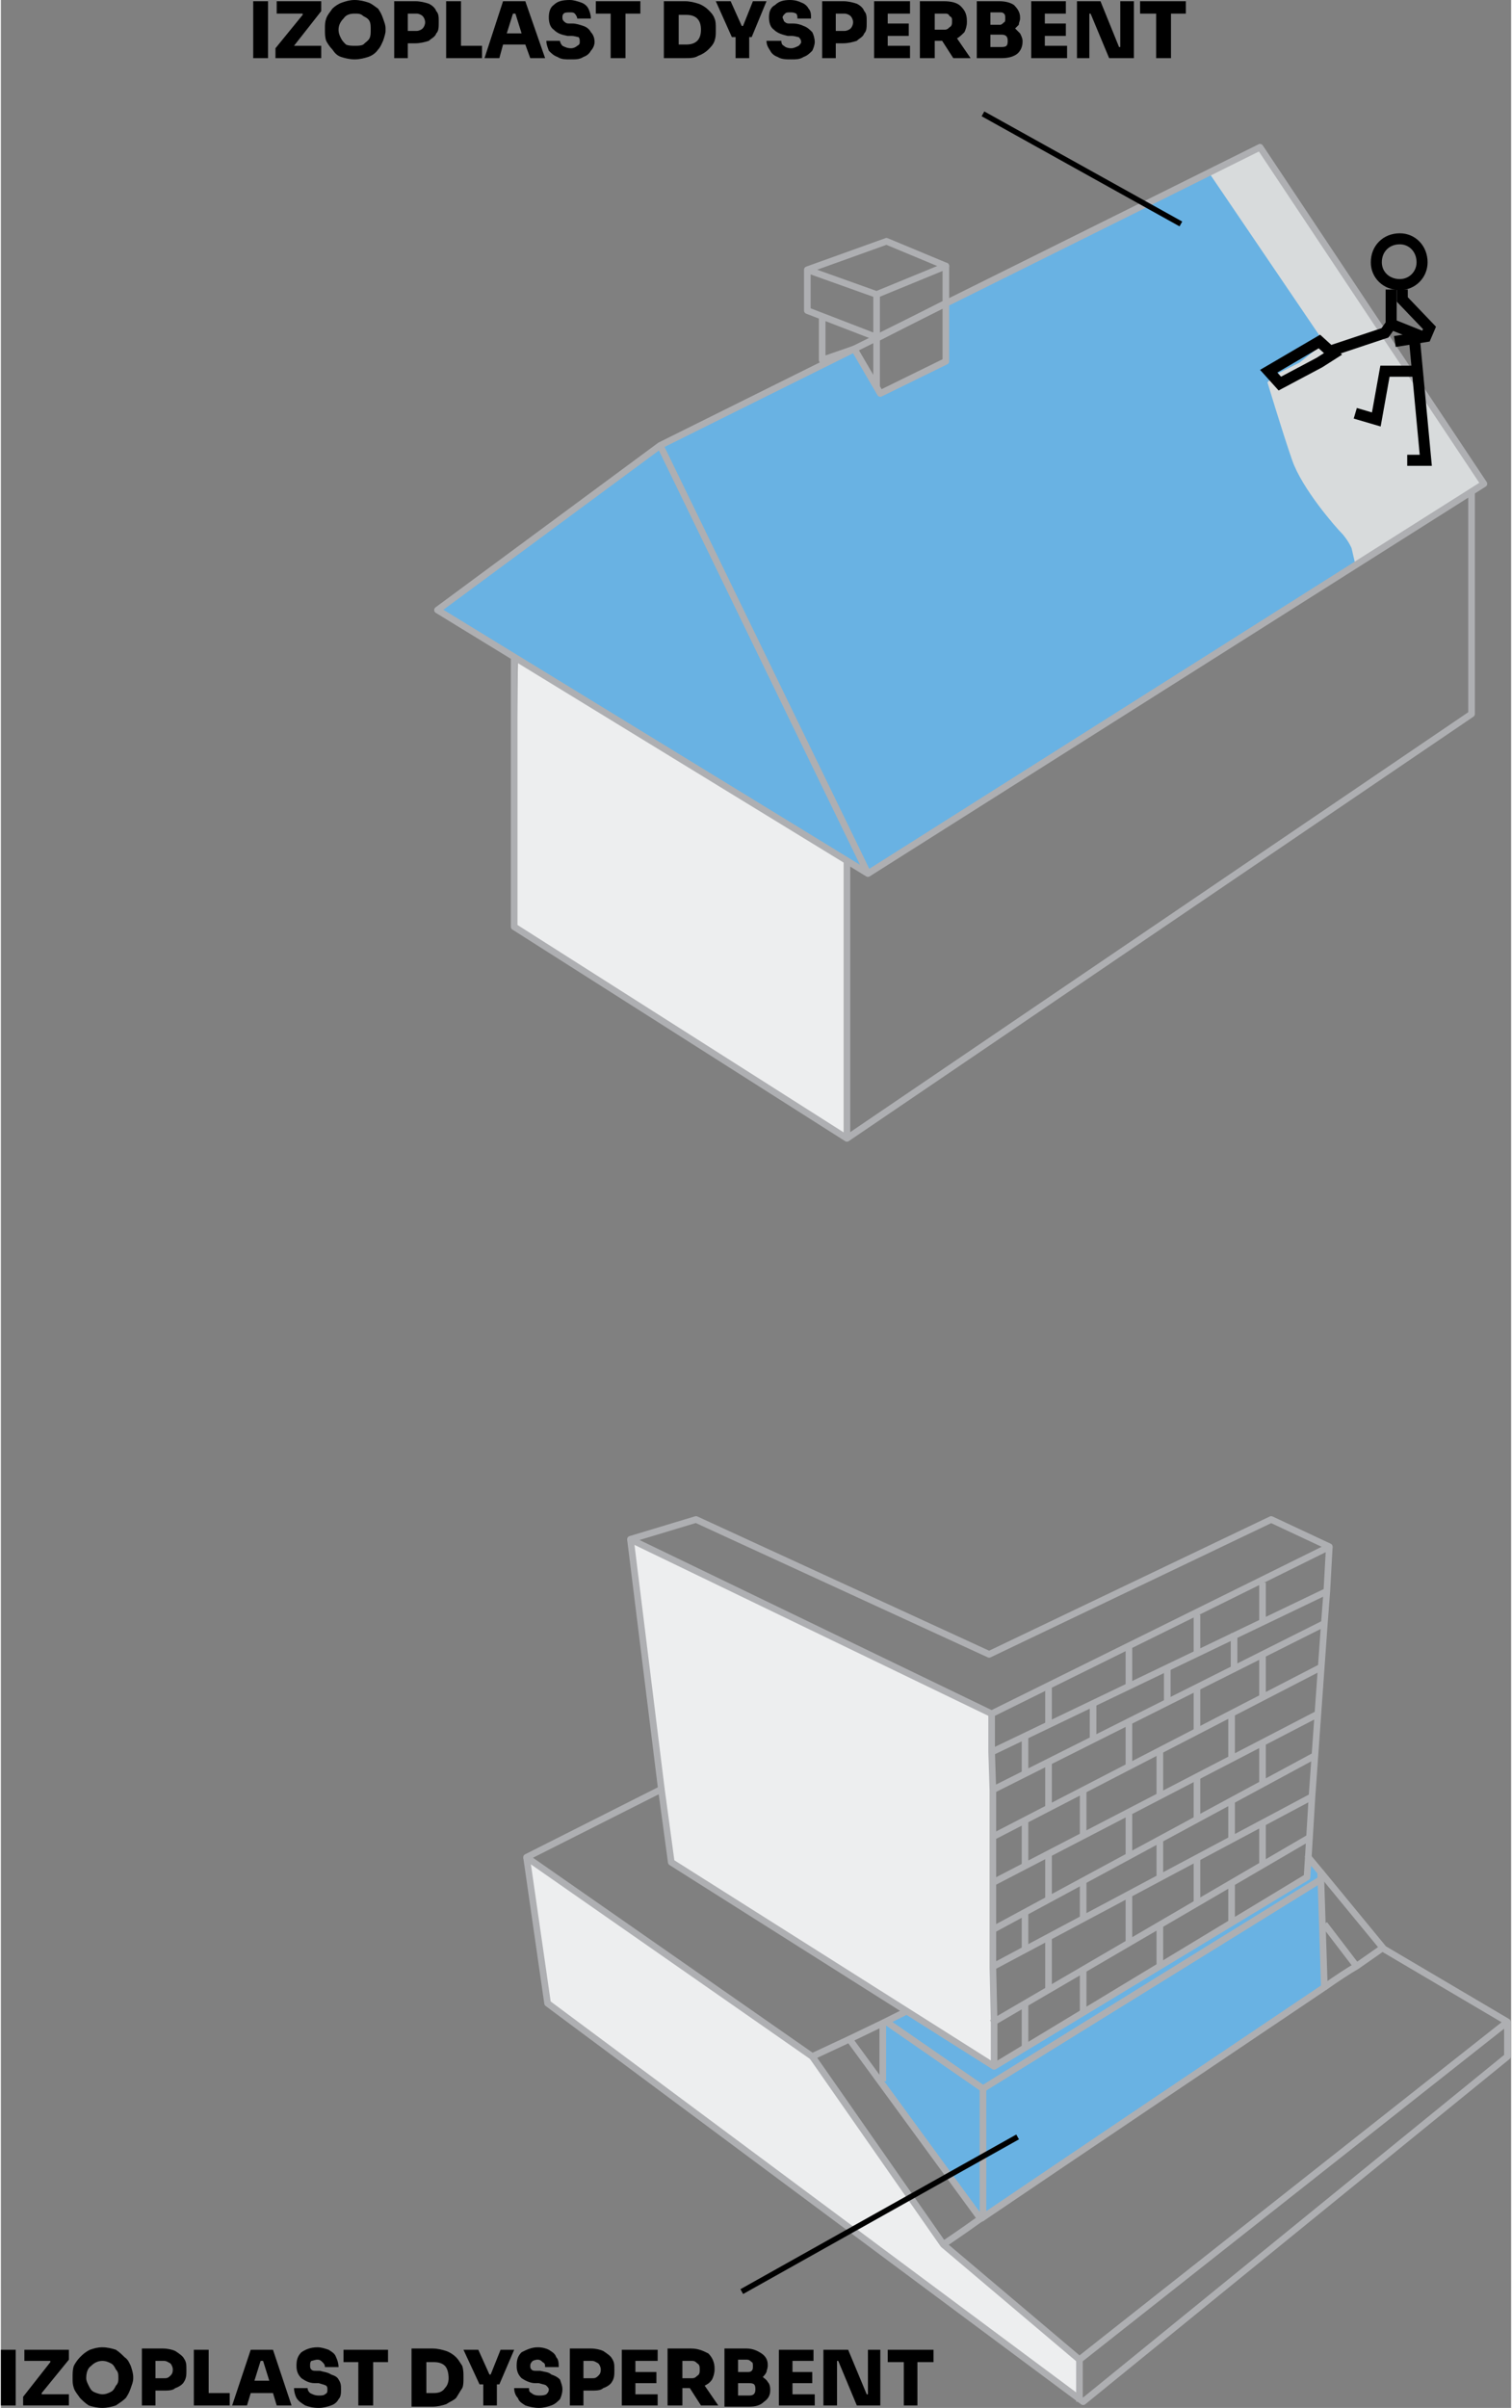 <?xml version="1.0" encoding="UTF-8"?>
<svg xmlns="http://www.w3.org/2000/svg" xmlns:xlink="http://www.w3.org/1999/xlink" xml:space="preserve" width="571px" height="909px" version="1.0" style="shape-rendering:geometricPrecision; text-rendering:geometricPrecision; image-rendering:optimizeQuality; fill-rule:evenodd; clip-rule:evenodd" viewBox="0 0 1221 1946">
 <rect x="0" y="0" width="1221" height="1946" fill="#808080" stroke="none"/>
 <defs>
  <style type="text/css">
   
    .str2 {stroke:black;stroke-width:8.917}
    .str1 {stroke:black;stroke-width:4.458}
    .str0 {stroke:#AEAFB2;stroke-width:5.351;stroke-linejoin:round}
    .fil2 {fill:none;fill-rule:nonzero}
    .fil3 {fill:black;fill-rule:nonzero}
    .fil1 {fill:#69B2E3;fill-rule:nonzero}
    .fil4 {fill:#D8DBDC;fill-rule:nonzero}
    .fil0 {fill:#EDEEEF;fill-rule:nonzero}
   
  </style>
 </defs>
 <g id="Layer_x0020_1">
  <polygon class="fil0" points="425,1502 656,1662 762,1814 872,1907 872,1936 442,1619 "></polygon>
  <polygon class="fil0" points="513,1244 515,1245 801,1385 804,1670 542,1505 509,1244 "></polygon>
  <polygon class="fil1" points="804,1670 732,1626 713,1635 714,1687 792,1793 1072,1606 1067,1519 1066,1508 1058,1502 1057,1508 1057,1516 "></polygon>
  <polygon class="fil2 str0" points="509,1244 801,1385 1074,1250 1027,1228 799,1337 562,1228 "></polygon>
  <polyline class="fil2 str0" points="801,1385 801,1416 802,1447 802,1485 802,1522 802,1559 802,1590 803,1634 803,1670 "></polyline>
  <line class="fil2 str0" x1="534" y1="1446" x2="509" y2="1244"></line>
  <polyline class="fil2 str0" points="1074,1250 1072,1286 1070,1312 1060,1452 1058,1485 1057,1501 "></polyline>
  <path class="fil2 str0" d="M1070 1606c-73,49 -214,144 -276,186 -1,1 -2,1 -2,1l-106 -145 -30 14 -231 -161 109 -55 8 59 261 165 253 -153 1 -16 10 12 0 0 3 93z"></path>
  <line class="fil2 str0" x1="1057" y1="1501" x2="1057" y2="1500"></line>
  <polyline class="fil2 str0" points="1067,1513 1118,1575 1218,1634 872,1907 762,1814 656,1662 "></polyline>
  <line class="fil2 str0" x1="801" y1="1416" x2="1072" y2="1286"></line>
  <line class="fil2 str0" x1="801" y1="1447" x2="1070" y2="1312"></line>
  <line class="fil2 str0" x1="801" y1="1485" x2="1068" y2="1347"></line>
  <line class="fil2 str0" x1="801" y1="1522" x2="1065" y2="1385"></line>
  <line class="fil2 str0" x1="801" y1="1560" x2="1062" y2="1419"></line>
  <line class="fil2 str0" x1="801" y1="1590" x2="1060" y2="1452"></line>
  <line class="fil2 str0" x1="801" y1="1635" x2="1058" y2="1485"></line>
  <line class="fil2 str0" x1="847" y1="1363" x2="847" y2="1394"></line>
  <line class="fil2 str0" x1="847" y1="1423" x2="847" y2="1460"></line>
  <line class="fil2 str0" x1="847" y1="1498" x2="847" y2="1534"></line>
  <line class="fil2 str0" x1="847" y1="1566" x2="847" y2="1607"></line>
  <line class="fil2 str0" x1="912" y1="1331" x2="912" y2="1363"></line>
  <line class="fil2 str0" x1="912" y1="1391" x2="912" y2="1429"></line>
  <line class="fil2 str0" x1="912" y1="1466" x2="912" y2="1501"></line>
  <line class="fil2 str0" x1="912" y1="1531" x2="912" y2="1570"></line>
  <line class="fil2 str0" x1="967" y1="1305" x2="967" y2="1336"></line>
  <line class="fil2 str0" x1="967" y1="1365" x2="967" y2="1399"></line>
  <line class="fil2 str0" x1="967" y1="1435" x2="967" y2="1469"></line>
  <line class="fil2 str0" x1="967" y1="1501" x2="967" y2="1537"></line>
  <line class="fil2 str0" x1="1020" y1="1279" x2="1020" y2="1310"></line>
  <line class="fil2 str0" x1="1020" y1="1337" x2="1020" y2="1371"></line>
  <line class="fil2 str0" x1="1020" y1="1410" x2="1020" y2="1441"></line>
  <line class="fil2 str0" x1="1020" y1="1474" x2="1020" y2="1507"></line>
  <line class="fil2 str0" x1="828" y1="1404" x2="828" y2="1435"></line>
  <line class="fil2 str0" x1="828" y1="1471" x2="828" y2="1508"></line>
  <line class="fil2 str0" x1="828" y1="1544" x2="828" y2="1575"></line>
  <line class="fil2 str0" x1="828" y1="1619" x2="828" y2="1655"></line>
  <line class="fil2 str0" x1="883" y1="1378" x2="883" y2="1407"></line>
  <line class="fil2 str0" x1="875" y1="1448" x2="875" y2="1483"></line>
  <line class="fil2 str0" x1="875" y1="1519" x2="875" y2="1551"></line>
  <line class="fil2 str0" x1="875" y1="1592" x2="875" y2="1626"></line>
  <line class="fil2 str0" x1="937" y1="1415" x2="937" y2="1451"></line>
  <line class="fil2 str0" x1="937" y1="1487" x2="937" y2="1516"></line>
  <line class="fil2 str0" x1="937" y1="1555" x2="937" y2="1589"></line>
  <line class="fil2 str0" x1="995" y1="1385" x2="995" y2="1422"></line>
  <line class="fil2 str0" x1="995" y1="1455" x2="995" y2="1486"></line>
  <line class="fil2 str0" x1="995" y1="1522" x2="995" y2="1553"></line>
  <line class="fil2 str0" x1="943" y1="1347" x2="943" y2="1375"></line>
  <line class="fil2 str0" x1="997" y1="1320" x2="997" y2="1349"></line>
  <path class="fil2 str0" d="M1116 1575c0,0 -7,5 -20,14 -7,4 -16,10 -26,17"></path>
  <path class="fil2 str0" d="M792 1793c-18,13 -29,20 -30,21"></path>
  <polyline class="fil2 str0" points="731,1626 713,1635 686,1648 "></polyline>
  <line class="fil2 str0" x1="1070" y1="1607" x2="1070" y2="1606"></line>
  <line class="fil2 str0" x1="713" y1="1635" x2="713" y2="1682"></line>
  <line class="fil2 str0" x1="1070" y1="1555" x2="1096" y2="1589"></line>
  <polyline class="fil2 str0" points="794,1792 794,1688 716,1634 "></polyline>
  <line class="fil2 str0" x1="794" y1="1688" x2="1067" y2="1519"></line>
  <polyline class="fil2 str0" points="425,1501 442,1619 875,1941 1218,1662 1218,1634 "></polyline>
  <line class="fil2 str0" x1="872" y1="1907" x2="872" y2="1941"></line>
  <path class="fil3" d="M0 1944l0 -45 12 0 0 45 -12 0zm18 0l0 -7 22 -28 0 -1 -21 0 0 -9 36 0 0 8 -22 27 0 1 22 0 0 9 -37 0zm64 2c-4,0 -8,-1 -11,-2 -3,-2 -5,-4 -7,-6 -2,-3 -4,-5 -5,-8 -1,-3 -1,-5 -1,-8l0 -1c0,-3 0,-6 1,-9 1,-2 3,-5 5,-7 2,-2 4,-4 8,-6 3,-1 6,-2 10,-2 4,0 8,1 11,2 3,2 5,4 7,6 3,2 4,5 5,7 1,3 2,6 2,9l0 1c0,3 -1,5 -2,8 -1,3 -2,5 -4,8 -2,2 -5,4 -8,6 -3,1 -7,2 -11,2zm0 -11c3,0 5,-1 7,-2 2,-1 3,-3 4,-5 2,-2 2,-4 2,-6 0,-3 0,-5 -2,-7 -1,-2 -2,-4 -4,-5 -2,-1 -4,-2 -7,-2 -4,0 -7,2 -9,4 -3,2 -4,6 -4,10 0,2 1,4 2,6 1,2 2,4 4,5 2,1 5,2 7,2zm32 9l0 -46 17 0c4,0 8,1 10,2 3,2 6,4 7,6 2,3 2,5 2,9l0 1c0,3 0,6 -2,9 -1,2 -4,4 -7,5 -2,2 -6,2 -10,2l-6 0 0 12 -11 0zm18 -36l-7 0 0 14 7 0c2,0 3,0 5,-2 1,-1 2,-2 2,-5 0,-2 -1,-4 -2,-5 -2,-1 -3,-2 -5,-2zm24 36l0 -45 12 0 0 35 17 0 0 10 -29 0zm31 0l15 -45 18 0 15 45 -12 0 -3 -10 -18 0 -3 10 -12 0zm18 -20l12 0 -5 -16 -2 0 -5 16zm52 22c-5,0 -8,-1 -11,-2 -3,-2 -5,-3 -7,-6 -1,-2 -2,-5 -2,-8l11 0c0,2 1,3 2,4 2,1 4,2 7,2 2,0 4,0 5,-1 2,-1 2,-2 2,-4 0,-1 0,-2 -1,-3 -2,-1 -3,-1 -6,-2l-3 0c-5,0 -8,-2 -11,-4 -3,-3 -4,-6 -4,-10 0,-5 1,-8 4,-11 3,-2 7,-4 13,-4 3,0 6,1 9,2 3,2 5,3 6,6 1,2 2,5 2,8l-11 0c0,-2 -1,-3 -2,-4 -1,-1 -2,-2 -4,-2 -2,0 -4,1 -5,1 -1,1 -1,2 -1,4 0,1 0,2 1,3 1,1 2,1 4,1l3 0c3,1 6,1 9,3 3,1 5,2 6,4 2,3 2,5 2,8 0,3 0,6 -2,8 -1,2 -3,4 -6,5 -3,1 -6,2 -10,2zm32 -2l0 -35 -12 0 0 -10 36 0 0 10 -12 0 0 35 -12 0zm43 1l0 -47 17 0c4,0 8,1 11,2 3,1 6,3 8,5 2,2 3,4 5,7 1,3 1,6 1,9l0 1c0,3 0,6 -1,8 -2,3 -3,5 -5,8 -2,2 -5,3 -8,5 -3,1 -7,2 -11,2l-17 0zm18 -36l-6 0 0 25 6 0c4,0 7,-1 9,-4 2,-2 3,-5 3,-8 0,-4 -1,-8 -3,-10 -2,-2 -5,-3 -9,-3zm40 35l0 -17 -3 0 -13 -28 12 0 9 20 1 0 8 -20 11 0 -12 28 -2 0 0 17 -11 0zm45 2c-4,0 -8,-1 -11,-2 -3,-2 -5,-3 -6,-6 -2,-2 -3,-5 -3,-8l12 0c0,2 0,3 2,4 1,1 3,2 6,2 2,0 4,0 6,-1 1,-1 2,-2 2,-4 0,-1 -1,-2 -2,-3 -1,-1 -3,-1 -6,-2l-3 0c-4,0 -8,-2 -11,-4 -3,-3 -4,-6 -4,-10 0,-5 1,-8 4,-11 4,-2 8,-4 13,-4 4,0 7,1 9,2 3,2 5,3 6,6 2,2 2,5 2,8l-11 0c0,-2 0,-3 -2,-4 -1,-1 -2,-2 -4,-2 -2,0 -4,1 -4,1 -1,1 -2,2 -2,4 0,1 0,2 1,3 1,1 2,1 4,1l3 0c4,1 7,1 9,3 3,1 5,2 7,4 1,3 2,5 2,8 0,3 -1,6 -2,8 -2,2 -4,4 -7,5 -3,1 -6,2 -10,2zm25 -2l0 -46 17 0c4,0 8,1 10,2 3,2 6,4 7,6 2,3 2,5 2,9l0 1c0,3 0,6 -2,9 -1,2 -4,4 -7,5 -2,2 -6,2 -10,2l-6 0 0 12 -11 0zm18 -36l-7 0 0 14 7 0c2,0 3,0 5,-2 1,-1 2,-2 2,-5 0,-2 -1,-4 -2,-5 -2,-1 -3,-2 -5,-2zm24 36l0 -45 29 0 0 9 -18 0 0 9 17 0 0 9 -17 0 0 9 18 0 0 9 -29 0zm37 0l0 -46 19 0c6,0 10,2 14,4 3,3 5,7 5,12l0 1c0,3 -1,6 -2,8 -2,3 -4,4 -6,5l11 16 -14 0 -9 -14 -6 0 0 14 -12 0zm20 -36l-8 0 0 14 8 0c2,0 3,-1 4,-2 2,-1 2,-3 2,-5 0,-2 0,-4 -2,-5 -1,-1 -2,-2 -4,-2zm26 37l0 -47 18 0c5,0 9,2 12,4 3,2 5,5 5,9l0 1c0,2 -1,4 -1,5 -1,2 -2,3 -3,4 1,1 3,2 4,4 1,1 2,3 2,6l0 1c0,4 -2,7 -5,9 -3,3 -7,4 -12,4l-20 0zm18 -38l-7 0 0 10 7 0c2,0 3,0 4,-1 1,-1 1,-2 1,-4 0,-1 0,-3 -1,-3 -1,-1 -2,-2 -4,-2zm2 19l-9 0 0 10 9 0c4,0 5,-2 5,-5 0,-4 -1,-5 -5,-5zm24 18l0 -45 28 0 0 9 -17 0 0 9 16 0 0 9 -16 0 0 9 18 0 0 9 -29 0zm36 0l0 -45 20 0 15 36 1 0 0 -36 10 0 0 45 -19 0 -15 -36 -1 0 0 36 -11 0zm65 0l0 -35 -13 0 0 -10 37 0 0 10 -13 0 0 35 -11 0z"></path>
  <line class="fil2 str1" x1="599" y1="1852" x2="822" y2="1727"></line>
  <polygon class="fil4" points="973,142 1018,119 1199,391 1081,465 961,245 "></polygon>
  <polygon class="fil0" points="418,533 415,749 684,920 684,696 "></polygon>
  <path class="fil3" d="M204 47l0 -46 12 0 0 46 -12 0zm18 0l0 -8 22 -27 0 -1 -21 0 0 -10 36 0 0 8 -22 28 1 0 21 0 0 10 -37 0zm64 1c-4,0 -8,-1 -11,-2 -3,-1 -5,-3 -7,-6 -2,-2 -4,-5 -5,-7 -1,-3 -1,-6 -1,-8l0 -2c0,-3 0,-5 1,-8 1,-3 3,-5 5,-8 2,-2 5,-4 8,-5 3,-1 6,-2 10,-2 4,0 8,1 11,2 3,1 5,3 8,5 2,3 3,5 4,8 1,3 2,5 2,8l0 2c0,2 -1,5 -2,8 -1,2 -2,5 -4,7 -2,3 -5,5 -8,6 -3,1 -7,2 -11,2zm0 -11c3,0 5,0 7,-1 2,-2 4,-3 5,-5 1,-2 1,-4 1,-7 0,-3 0,-5 -1,-7 -1,-2 -3,-3 -5,-4 -2,-2 -4,-2 -7,-2 -4,0 -7,1 -9,4 -2,2 -4,5 -4,9 0,3 1,5 2,7 1,2 2,3 4,5 2,1 5,1 7,1zm32 10l0 -46 17 0c4,0 8,1 11,2 2,1 5,3 6,6 2,2 2,5 2,8l0 1c0,4 0,7 -2,9 -1,3 -4,4 -6,6 -3,1 -7,2 -11,2l-6 0 0 12 -11 0zm18 -36l-7 0 0 14 7 0c2,0 4,-1 5,-2 1,-1 2,-3 2,-5 0,-2 -1,-4 -2,-5 -1,-1 -3,-2 -5,-2zm24 36l0 -46 12 0 0 36 17 0 0 10 -29 0zm31 0l15 -46 18 0 16 46 -12 0 -4 -11 -18 0 -3 11 -12 0zm18 -20l12 0 -5 -16 -2 0 -5 16zm52 21c-5,0 -8,0 -11,-2 -3,-1 -5,-3 -7,-5 -1,-3 -2,-5 -2,-8l11 0c0,1 1,3 2,4 2,1 4,2 7,2 2,0 4,-1 5,-2 2,-1 2,-2 2,-3 0,-2 0,-3 -1,-4 -1,0 -3,-1 -6,-1l-3 0c-5,-1 -8,-2 -11,-5 -3,-2 -4,-6 -4,-10 0,-4 1,-8 4,-10 3,-3 7,-4 13,-4 3,0 6,1 9,2 3,1 5,3 6,5 1,2 2,5 2,8l-11 0c0,-1 -1,-3 -2,-4 -1,-1 -2,-1 -4,-1 -2,0 -4,0 -5,1 -1,1 -1,2 -1,3 0,1 0,2 1,3 1,1 2,2 4,2l3 0c3,0 6,1 9,2 3,1 5,3 6,5 2,2 3,5 3,8 0,2 -1,5 -3,7 -1,2 -3,4 -6,5 -3,2 -6,2 -10,2zm32 -1l0 -36 -12 0 0 -10 36 0 0 10 -12 0 0 36 -12 0zm43 0l0 -46 17 0c4,0 8,1 11,2 3,1 6,3 8,5 2,2 4,4 5,7 1,2 1,5 1,8l0 2c0,3 0,5 -1,8 -1,3 -3,5 -5,7 -2,2 -5,4 -8,5 -3,2 -7,2 -11,2l-17 0zm18 -35l-6 0 0 24 6 0c4,0 7,-1 9,-3 2,-2 3,-5 3,-9 0,-4 -1,-7 -3,-9 -2,-2 -5,-3 -9,-3zm40 35l0 -17 -3 0 -13 -29 12 0 9 20 1 0 8 -20 11 0 -12 29 -2 0 0 17 -11 0zm45 1c-4,0 -8,0 -11,-2 -3,-1 -5,-3 -6,-5 -2,-3 -3,-5 -3,-8l12 0c0,1 0,3 2,4 1,1 3,2 6,2 2,0 4,-1 6,-2 1,-1 2,-2 2,-3 0,-2 -1,-3 -2,-4 -1,0 -3,-1 -6,-1l-3 0c-4,-1 -8,-2 -11,-5 -3,-2 -4,-6 -4,-10 0,-4 1,-8 5,-10 3,-3 7,-4 12,-4 4,0 7,1 9,2 3,1 5,3 6,5 2,2 2,5 2,8l-11 0c0,-1 0,-3 -1,-4 -2,-1 -3,-1 -5,-1 -2,0 -3,0 -4,1 -1,1 -2,2 -2,3 0,1 1,2 1,3 1,1 2,2 4,2l3 0c4,0 7,1 9,2 3,1 5,3 7,5 1,2 2,5 2,8 0,2 -1,5 -2,7 -2,2 -4,4 -7,5 -3,2 -6,2 -10,2zm25 -1l0 -46 17 0c4,0 8,1 11,2 2,1 5,3 6,6 2,2 2,5 2,8l0 1c0,4 0,7 -2,9 -1,3 -4,4 -6,6 -3,1 -7,2 -11,2l-6 0 0 12 -11 0zm18 -36l-7 0 0 14 7 0c2,0 4,-1 5,-2 1,-1 2,-3 2,-5 0,-2 -1,-4 -2,-5 -1,-1 -3,-2 -5,-2zm24 36l0 -46 29 0 0 10 -18 0 0 8 17 0 0 10 -17 0 0 8 18 0 0 10 -29 0zm37 0l0 -46 19 0c6,0 11,1 14,4 3,3 5,6 5,12l0 1c0,3 -1,6 -2,8 -2,2 -4,4 -6,5l11 16 -14 0 -9 -14 -6 0 0 14 -12 0zm20 -36l-8 0 0 13 8 0c2,0 3,-1 4,-2 2,-1 2,-3 2,-5 0,-2 0,-3 -2,-4 -1,-2 -2,-2 -4,-2zm26 36l0 -46 18 0c5,0 9,1 12,3 3,3 5,6 5,10l0 1c0,2 -1,3 -1,5 -1,1 -2,2 -3,3 1,1 3,3 4,4 1,2 2,4 2,6l0 1c0,4 -2,8 -5,10 -3,2 -7,3 -12,3l-20 0zm19 -37l-8 0 0 10 8 0c1,0 2,-1 3,-2 1,0 1,-2 1,-3 0,-2 0,-3 -1,-4 -1,-1 -2,-1 -3,-1zm1 18l-9 0 0 10 9 0c4,0 5,-1 5,-5 0,-3 -1,-5 -5,-5zm24 19l0 -46 28 0 0 10 -17 0 0 8 17 0 0 10 -17 0 0 8 18 0 0 10 -29 0zm37 0l0 -46 19 0 15 37 1 0 0 -37 11 0 0 46 -20 0 -15 -36 -1 0 0 36 -10 0zm64 0l0 -36 -13 0 0 -10 37 0 0 10 -12 0 0 36 -12 0z"></path>
  <path class="fil1" d="M977 140l93 137 -20 16 -20 10 -6 6c0,0 12,40 20,63 8,23 35,54 41,60 5,6 7,11 7,11l3 13 -394 250 -348 -213 180 -133 157 -78 21 36 53 -26 0 -47 213 -105z"></path>
  <polygon class="fil2 str0" points="533,360 1018,119 1199,391 701,706 353,493 "></polygon>
  <line class="fil2 str0" x1="701" y1="706" x2="533" y2="360"></line>
  <polygon class="fil2 str0" points="652,218 652,251 709,273 764,245 764,215 716,195 "></polygon>
  <polyline class="fil2 str0" points="652,218 708,238 764,215 708,238 708,273 708,313 "></polyline>
  <polyline class="fil2 str0" points="764,245 764,292 711,318 690,282 664,291 664,255 "></polyline>
  <polyline class="fil2 str0" points="415,531 415,749 684,920 1189,577 1189,397 "></polyline>
  <line class="fil2 str0" x1="684" y1="920" x2="684" y2="696"></line>
  <polyline class="fil2 str2" points="1095,334 1112,339 1119,300 1143,300 "></polyline>
  <polyline class="fil2 str2" points="1137,372 1152,372 1143,276 "></polyline>
  <polyline class="fil2 str2" points="1133,234 1133,242 1155,265 1152,272 1127,276 "></polyline>
  <polyline class="fil2 str2" points="1124,234 1124,262 1119,269 1077,283 "></polyline>
  <polygon class="fil2 str2" points="1066,276 1025,300 1034,310 1066,293 1077,286 "></polygon>
  <path class="fil2 str2" d="M1149 212c0,10 -8,18 -18,18 -11,0 -19,-8 -19,-18 0,-11 8,-19 19,-19 10,0 18,8 18,19z"></path>
  <line class="fil2 str2" x1="1124" y1="262" x2="1149" y2="272"></line>
  <line class="fil2 str1" x1="794" y1="92" x2="954" y2="181"></line>
 </g>
</svg>
